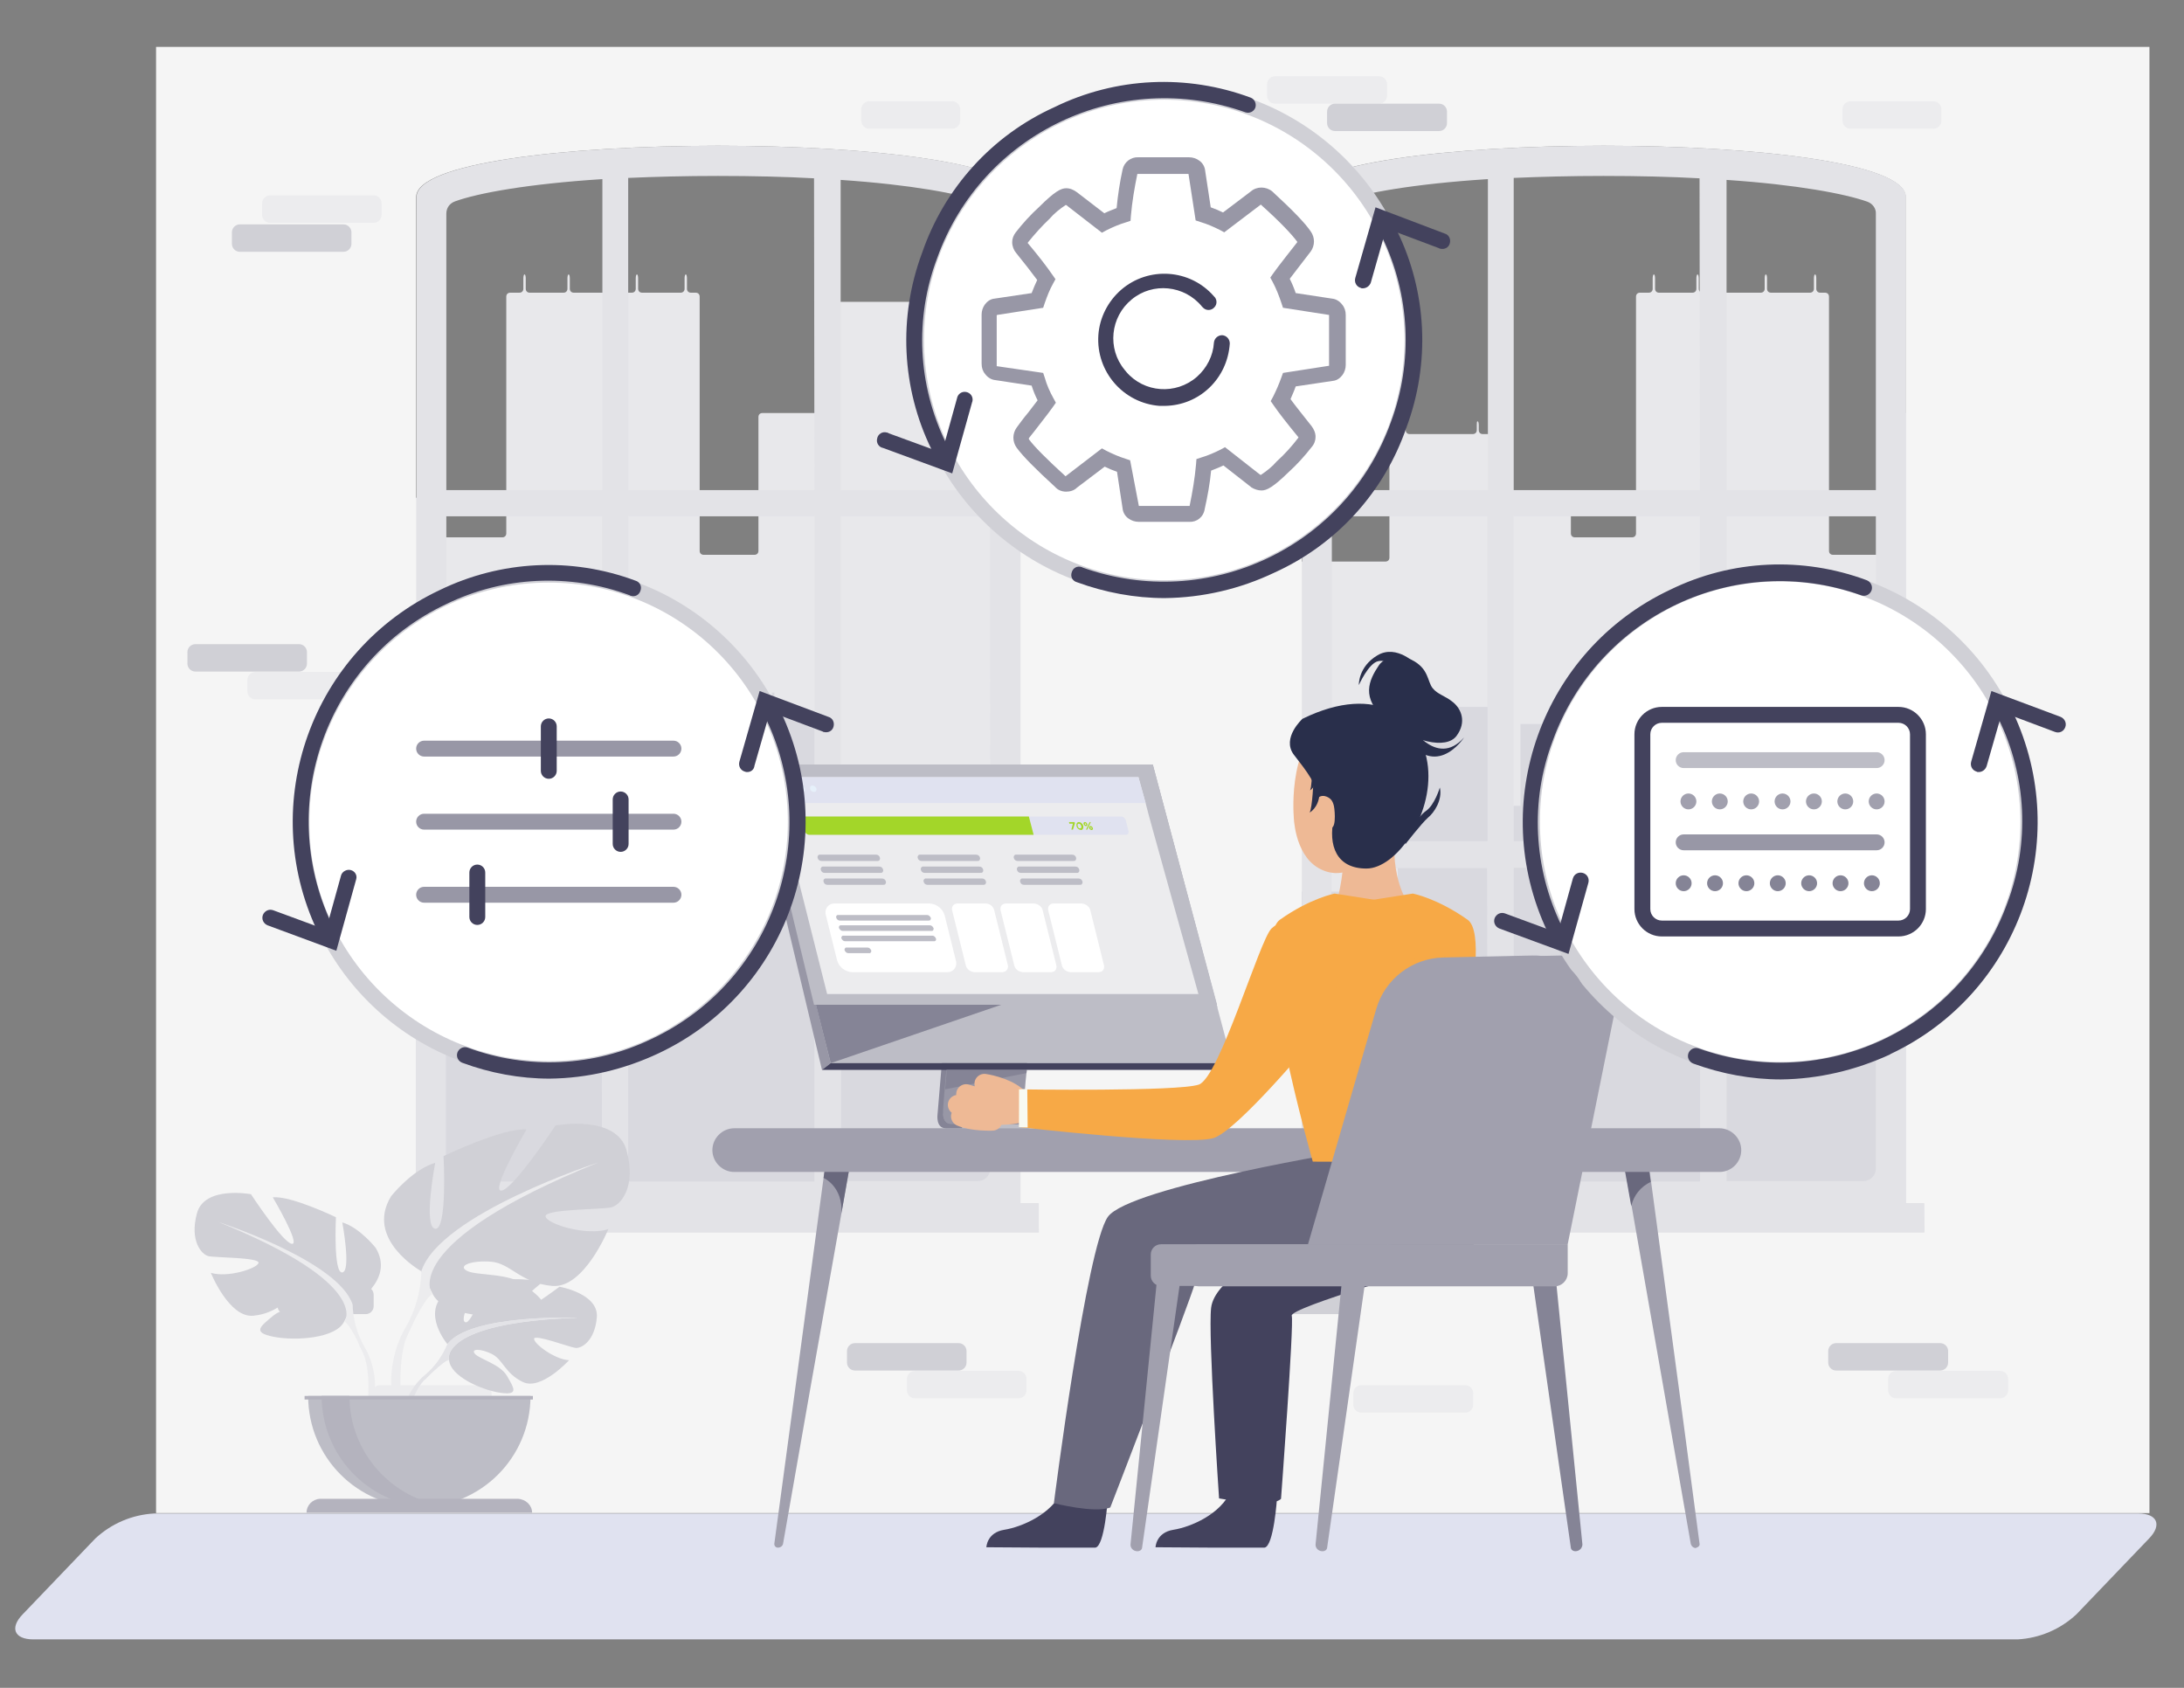 <?xml version="1.0" encoding="utf-8"?>
<!-- Generator: Adobe Illustrator 25.2.3, SVG Export Plug-In . SVG Version: 6.00 Build 0)  -->
<svg version="1.1" id="Layer_1" xmlns="http://www.w3.org/2000/svg" xmlns:xlink="http://www.w3.org/1999/xlink" x="0px" y="0px"
	 viewBox="0 0 550 425" style="enable-background:new 0 0 550 425;" xml:space="preserve">
<rect x="0" y="0" width="550" height="425" fill="#808080" stroke="none"/>
<style type="text/css">
	.st0{clip-path:url(#SVGID_2_);}
	.st1{fill:#E8E8EB;}
	.st2{fill:#D9D9DF;}
	.st3{fill:#F5F5F5;}
	.st4{fill:#E3E3E7;}
	.st5{fill:#ECECEE;}
	.st6{fill:#D0D0D6;}
	.st7{fill:#E0E2F0;}
	.st8{fill:#BDBDC6;}
	.st9{fill:#B4B3BE;}
	.st10{fill:#A1A0AE;}
	.st11{fill:#69687D;}
	.st12{fill:#858496;}
	.st13{fill:#9897A6;}
	.st14{fill:#43425D;}
	.st15{fill:#E6F0FA;}
	.st16{fill:#A3D629;}
	.st17{fill:#FFFFFF;}
	.st18{fill:#B09178;}
	.st19{fill:#EEB995;}
	.st20{fill:#292F4B;}
	.st21{fill:#F7A946;}
	.st22{fill:none;stroke:#EEB995;stroke-width:5;stroke-linecap:round;stroke-miterlimit:10;}
	.st23{fill:#F8FAF2;}
</style>
<g>
	<g>
		<defs>
			<rect id="SVGID_1_" x="76.4" y="20.4" width="430.5" height="352"/>
		</defs>
		<clipPath id="SVGID_2_">
			<use xlink:href="#SVGID_1_"  style="overflow:visible;"/>
		</clipPath>
		<g class="st0">
			<path class="st1" d="M-213.6,109.3c-0.6,0-1,0.4-1,1v323c0,0.6,0.4,1,1,1h760.9c0.6,0,1-0.4,1-1V147c0-0.6-0.4-1-1-1H525
				c-0.6,0-1-0.4-1-1v-40c0-0.6-0.4-1-1-1h-46.6c-0.6,0-1,0.4-1,1v33.7c0,0.6-0.4,1-1,1h-12.8c-0.6,0-1-0.4-1-1v-64c0-0.6-0.4-1-1-1
				h-1.2c-0.6,0-1-0.4-1-1v-2.6c0-0.5-0.1-1-0.3-1s-0.3,0.5-0.3,1v2.6c0,0.6-0.4,1-1,1H446c-0.6,0-1-0.4-1-1v-2.6c0-0.5-0.1-1-0.3-1
				s-0.3,0.5-0.3,1v2.6c0,0.6-0.4,1-1,1h-14.6c-0.6,0-1-0.4-1-1v-2.6c0-0.5-0.1-1-0.3-1s-0.3,0.5-0.3,1v2.6c0,0.6-0.4,1-1,1h-8.4
				c-0.6,0-1-0.4-1-1v-2.6c0-0.5-0.1-1-0.3-1s-0.3,0.5-0.3,1v2.6c0,0.6-0.4,1-1,1H413c-0.6,0-1,0.4-1,1v59.6c0,0.6-0.4,1-1,1h-14.4
				c-0.6,0-1-0.4-1-1v-8c0-0.6-0.4-1-1-1l-17.3,0.1c-0.6,0-1-0.4-1-1v-14.1c0-0.6-0.4-1-1-1h-1.9c-0.6,0-1-0.4-1-1v-1.2
				c0-0.6-0.1-1-0.3-1s-0.2,0.4-0.2,1v1.2c0,0.6-0.4,1-1,1H355c-0.6,0-1-0.4-1-1v-1.2c0-0.6-0.1-1-0.3-1s-0.3,0.4-0.3,1v1.2
				c0,0.6-0.4,1-1,1h-1.5c-0.6,0-1,0.4-1,1v30.1c0,0.6-0.4,1-1,1h-21c-0.6,0-1,0.4-1,1v9.8c0,0.6-0.4,1-1,1H315c-0.6,0-1-0.4-1-1
				v-4.9c0-0.6-0.4-1-1-1h-9.9c-0.6,0-1-0.4-1-1v-25.2c0-0.6-0.4-1-1-1h-3.9c-0.6,0-1-0.4-1-1v-10.7c0-0.6-0.2-1-0.5-1
				s-0.5,0.4-0.5,1v10.7c0,0.6-0.4,1-1,1H282c-0.6,0-1-0.4-1-1V96.3c0-0.6-0.3-1-0.7-1s-0.7,0.4-0.7,1v21.8c0,0.6-0.4,1-1,1h-7.4
				c-0.5,0-1-0.1-1-0.2s0-0.1,0-0.2v-3c0,0,0-0.4,0-1v-0.9c0-0.6,0-1,0-1V108c0,0,0-0.4,0-1v-1c0-0.6,0-1,0-1v-4.8c0,0,0-0.4,0-1v-1
				c0-0.6,0-1,0-1v-4.8c0,0,0-0.4,0-1v-1.3c0-0.6,0-1,0-1v-4.8c0,0,0-0.4,0-1v-2.2c0-0.6,0-1,0-1v-4.8c0,0,0-0.4,0-1v-1.2
				c0-0.6-0.4-1-1-1h-0.8c-0.6,0-1-0.4-1-1v-1.6c0-0.5-0.1-1-0.2-1s-0.2,0.5-0.2,1v1.6c0,0.6-0.4,1-1,1h-18.7c-0.6,0-1-0.4-1-1v-1.6
				c0-0.5-0.1-1-0.2-1s-0.2,0.5-0.2,1v1.6c0,0.6-0.4,1-1,1h-1.8c-0.6,0-1,0.4-1,1V96c0,0.6-0.4,1-1,1h-1.7l0,0c0,0,0-0.4,0-1v-2.8
				c0-0.6,0-1,0-1s0-0.4,0-1v-1.3c0-0.6,0-1,0-1s0-0.4,0-1v-2.8c0-0.6,0-1,0-1s0-0.4,0-1v-1.3c0-0.6,0-1,0-1s0-0.4,0-1V77
				c0-0.6,0-1,0-1H211c-0.4,0-0.8,0-1.2,0.1c-0.3,0.4-0.4,0.8-0.4,1.2V103c0,0.6-0.4,1-1,1H192c-0.6,0-1,0.4-1,1v33.7
				c0,0.6-0.4,1-1,1h-12.8c-0.6,0-1-0.4-1-1v-64c0-0.6-0.4-1-1-1H174c-0.6,0-1-0.4-1-1v-2.6c0-0.5-0.1-1-0.3-1s-0.3,0.5-0.3,1v2.6
				c0,0.6-0.4,1-1,1h-9.7c-0.6,0-1-0.4-1-1v-2.6c0-0.5-0.1-1-0.3-1s-0.3,0.5-0.3,1v2.6c0,0.6-0.4,1-1,1h-14.6c-0.6,0-1-0.4-1-1v-2.6
				c0-0.5-0.1-1-0.3-1s-0.3,0.5-0.3,1v2.6c0,0.6-0.4,1-1,1h-8.5c-0.6,0-1-0.4-1-1v-2.6c0-0.5-0.1-1-0.3-1s-0.3,0.5-0.3,1v2.6
				c0,0.6-0.4,1-1,1h-2.3c-0.6,0-1,0.4-1,1v59.6c0,0.6-0.4,1-1,1h-14.4c-0.6,0-1-0.4-1-1v-8c0-0.6-0.4-1-1-1l-17.3,0.1
				c-0.6,0-1-0.4-1-1v-14.1c0-0.6-0.4-1-1-1h-1.9c-0.6,0-1-0.4-1-1v-1.2c0-0.6-0.1-1-0.3-1s-0.3,0.4-0.3,1v1.2c0,0.6-0.4,1-1,1H70.5
				c-0.6,0-1-0.4-1-1v-1.2c0-0.6-0.1-1-0.2-1s-0.3,0.4-0.3,1v1.2c0,0.6-0.4,1-1,1h-1.6c-0.6,0-1,0.4-1,1v30.1c0,0.6-0.4,1-1,1h-21
				c-0.6,0-1,0.4-1,1v9.8c0,0.6-0.4,1-1,1H30.6c-0.6,0-1-0.4-1-1v-4.9c0-0.6-0.4-1-1-1h-9.9c-0.6,0-1-0.4-1-1v-25.2c0-0.6-0.4-1-1-1
				h-3.9c-0.6,0-1-0.4-1-1v-10.7c0-0.6-0.2-1-0.4-1s-0.4,0.4-0.4,1v10.7c0,0.6-0.4,1-1,1H-2.3c-0.6,0-1-0.4-1-1V96.3
				c0-0.6-0.3-1-0.7-1s-0.7,0.4-0.7,1v21.8c0,0.6-0.4,1-1,1h-7.4c-0.5,0-1-0.1-1-0.2v-0.2c0,0,0-0.4,0-1v-1c0-0.6,0-1,0-1v-2.9
				c0,0,0-0.4,0-1V109c0-0.6,0-1,0-1v-3c0,0,0-0.4,0-1v-2.8c0-0.6,0-1,0-1v-3c0,0,0-0.4,0-1v-2.8c0-0.6,0-1,0-1v-3.3c0,0,0-0.4,0-1
				v-2.8c0-0.6,0-1,0-1v-4.2c0,0,0-0.4,0-1v-2.8c0-0.6,0-1,0-1v-2.2c0-0.6-0.4-1-1-1h-0.8c-0.6,0-1-0.4-1-1v-1.6c0-0.5-0.1-1-0.2-1
				s-0.2,0.5-0.2,1v1.6c0,0.6-0.4,1-1,1H-37c-0.6,0-1-0.4-1-1v-1.6c0-0.5-0.1-1-0.2-1s-0.2,0.5-0.2,1v1.6c0,0.6-0.4,1-1,1h-1.8
				c-0.6,0-1,0.4-1,1V96c0,0.6-0.4,1-1,1h-1.7l0,0c0,0,0-0.4,0-1v-2.8c0-0.6,0-1,0-1s0-0.4,0-1v-1.3c0-0.6,0-1,0-1s0-0.4,0-1v-2.8
				c0-0.6,0-1,0-1s0-0.4,0-1v-1.3c0-0.6,0-1,0-1s0-0.4,0-1V77c0-0.6,0-1,0-1h-28.4c-0.4,0-0.8,0-1.2,0.1c-0.3,0.4-0.4,0.8-0.4,1.2
				V103c0,0.6-0.4,1-1,1h-28.8c-0.6,0-1,0.4-1,1v33.7c0,0.6-0.4,1-1,1h-12.8c-0.6,0-1-0.4-1-1v-64c0-0.6-0.4-1-1-1h-1.2
				c-0.6,0-1-0.4-1-1v-2.6c0-0.5-0.1-1-0.3-1c-0.2,0-0.3,0.5-0.3,1v2.6c0,0.6-0.4,1-1,1h-9.7c-0.6,0-1-0.4-1-1v-2.6
				c0-0.5-0.1-1-0.3-1s-0.3,0.5-0.3,1v2.6c0,0.6-0.4,1-1,1h-14.6c-0.6,0-1-0.4-1-1v-2.6c0-0.5-0.1-1-0.3-1s-0.3,0.5-0.3,1v2.6
				c0,0.6-0.4,1-1,1h-13.3c-0.6,0-1,0.4-1,1v59.6c0,0.6-0.4,1-1,1h-14.4c-0.6,0-1-0.4-1-1v-8c0-0.6-0.4-1-1-1l-17.3,0.1
				c-0.6,0-1-0.4-1-1v-14.1c0-0.6-0.4-1-1-1h-1.9c-0.6,0-1-0.4-1-1v-1.2c0-0.6-0.1-1-0.2-1s-0.3,0.4-0.3,1v1.2c0,0.6-0.4,1-1,1
				L-213.6,109.3L-213.6,109.3z"/>
			<path class="st2" d="M552.3,214.4L552.3,214.4V379h-788.7V251.2l0,0h50.1v-42l0,0h48.6l0,0v35.7h14.8v-66h3.2l0,0v-4.6h0.6v4.6
				l0,0h11.7l0,0v-4.6h0.6v4.6l0,0h16.6l0,0v-4.6h0.6v4.6l0,0h10.4l0,0v-4.6h0.6v4.6l0,0h4.3v61.6l0,0h16.4v-9.9l0,0l19.3,0.1l0,0
				v-16.1h3.9v-3.2h0.5v3.2h18v-3.2h0.5v3.2h3.6v32.1h23v11.8l0,0h12.8l0,0v-6.8h11.9v-27.2h5.9v-12.7h0.9v12.7h14.2v-23.8l0,0H58
				l0,0v23.8h9.4v-0.3l0,0v-3l0,0v-2.8l0,0v-4.7l0,0v-3l0,0V206l0,0l0,0v-3l0,0l0,0v-4.9l0,0v-3.3l0,0v-4.7l0,0l0,0v-4.2l0,0v-4.8
				l0,0l0,0V178h2.8v-3.5h0.4v3.5h20.7v-3.5h0.5v3.5h3.8v24.9l0,0h2.6l0,0v-4.7l0,0v-3.3l0,0v-4.7l0,0l0,0V187l0,0v-4.7h29.5
				l0.7,0.4v27.2h18.4l0,0V245h14.8v-66h3.3l0,0v-4.6h0.6v4.6l0,0h11.7l0,0v-4.6h0.6v4.6l0,0h16.6l0,0v-4.6h0.6v4.6l0,0h10.4l0,0
				v-4.6h0.6v4.6l0,0h4.3v61.5h16.4l0,0v-9.9l0,0l19.3,0.1l0,0v-16.1h3.9v-3.2h0.5v3.2h17.9v-3.2h0.5v3.2h3.6v32.1h23v11.8l0,0h12.8
				l0,0v-6.8h11.9v-27.2l0,0h5.9v-12.7h0.9v12.7h14.2v-23.8l0,0h1.4l0,0v23.8h9.5v-0.3l0,0v-3l0,0v-2.8l0,0v-4.7l0,0v-3l0,0V206l0,0
				l0,0v-3l0,0l0,0v-4.9l0,0v-3.3l0,0v-4.7l0,0l0,0v-4.2l0,0v-4.8l0,0l0,0V178h2.8v-3.5h0.5v3.5H376v-3.5h0.5v3.5h3.8v24.9l0,0h2.6
				l0,0l0,0l0,0v-4.7l0,0v-3.3l0,0v-4.7l0,0l0,0V187l0,0v-4.7h29.5l0.6,0.4v27.2h30.8l0,0V245h14.8v-66h3.2l0,0v-4.6h0.6v4.6l0,0
				h11.7l0,0v-4.6h0.6v4.6l0,0h16.6l0,0v-4.6h0.6v4.6l0,0H507v61.5l0,0h16.4l0,0v-9.9l0,0l19.3,0.1l0,0v-16.1h3.9v-3.2h0.5v3.2
				L552.3,214.4L552.3,214.4z"/>
		</g>
	</g>
</g>
<path class="st3" d="M39.3,11.8V381h502V11.8H39.3z M261.6,310.3H101.3V303h3.5V49.6c0-17.2,152.1-17.2,152.1,0V303h4.6L261.6,310.3
	z M484.6,310.3H324.3V303h3.5V49.6c0-17.2,152.1-17.2,152.1,0V303h4.6L484.6,310.3z"/>
<path class="st4" d="M480,49.6c0-17.2-152.1-17.2-152.1,0V303h-3.5v7.3h160.2V303H480V49.6z M374.6,297.5h-36
	c-1.8,0-3.3-1.4-3.3-3.2l0,0v-75.7h39.2L374.6,297.5z M374.6,211.8h-39.2V130h39.2V211.8z M374.6,123.4h-39.2V53.8
	c0-1.4,0.8-2.6,2.2-3.1c5.8-2.1,18.4-4.4,37.1-5.6v78.3H374.6z M428.1,297.5h-46.9v-79h46.9V297.5z M428.1,211.8h-46.9V130h46.9
	V211.8z M428.1,123.4h-46.9V44.8c6.9-0.3,14.4-0.5,22.6-0.5c8.9,0,16.9,0.2,24.2,0.6L428.1,123.4L428.1,123.4z M472.4,294.2
	c0,1.8-1.4,3.2-3.2,3.2l0,0h-34.4v-79h37.6V294.2z M472.4,211.8h-37.6V130h37.6V211.8z M472.4,123.4h-37.6V45.3
	c17.8,1.2,29.9,3.5,35.5,5.5c1.3,0.5,2.2,1.7,2.1,3.1V123.4z"/>
<path class="st4" d="M257,49.6c0-17.2-152.1-17.2-152.1,0V303h-3.5v7.3h160.2V303H257V49.6z M151.6,297.5h-36
	c-1.8,0-3.3-1.4-3.3-3.2l0,0v-75.7h39.2L151.6,297.5z M151.6,211.8h-39.2V130h39.2V211.8z M151.6,123.4h-39.2V53.8
	c0-1.4,0.8-2.6,2.2-3.1c5.8-2.1,18.4-4.4,37.1-5.6v78.3H151.6z M205.1,297.5h-46.9v-79h46.9V297.5z M205.1,211.8h-46.9V130h46.9
	V211.8z M205.1,123.4h-46.9V44.8c6.9-0.3,14.4-0.5,22.6-0.5c8.9,0,16.9,0.2,24.2,0.6L205.1,123.4L205.1,123.4z M249.4,294.2
	c0,1.8-1.4,3.2-3.2,3.2l0,0h-34.4v-79h37.6V294.2z M249.4,211.8h-37.7V130h37.6L249.4,211.8z M249.4,123.4h-37.7V45.3
	c17.8,1.2,29.9,3.5,35.5,5.5c1.3,0.5,2.2,1.7,2.1,3.1L249.4,123.4z"/>
<path class="st5" d="M477.5,345.2h26.2c1.1,0,2,0.9,2,2v2.9c0,1.1-0.9,2-2,2h-26.2c-1.1,0-2-0.9-2-2v-2.9
	C475.5,346.1,476.4,345.2,477.5,345.2z"/>
<path class="st6" d="M462.4,338.2h26.2c1.1,0,2,0.9,2,2v2.9c0,1.1-0.9,2-2,2h-26.2c-1.1,0-2-0.9-2-2v-2.9
	C460.4,339.1,461.3,338.2,462.4,338.2z"/>
<path class="st5" d="M466,25.5h20.9c1.1,0,2,0.9,2,2v2.9c0,1.1-0.9,2-2,2H466c-1.1,0-2-0.9-2-2v-2.9C464,26.4,464.9,25.5,466,25.5z"
	/>
<path class="st6" d="M319.1,324h20.2c1.1,0,2,0.9,2,2v2.9c0,1.1-0.9,2-2,2h-20.2c-1.1,0-2-0.9-2-2V326
	C317.1,324.9,318,324,319.1,324z"/>
<path class="st5" d="M342.8,348.8H369c1.1,0,2,0.9,2,2v2.9c0,1.1-0.9,2-2,2h-26.2c-1.1,0-2-0.9-2-2v-2.9
	C340.8,349.7,341.7,348.8,342.8,348.8z"/>
<path class="st5" d="M321.1,19.2h26.2c1.1,0,2,0.9,2,2v2.9c0,1.1-0.9,2-2,2h-26.2c-1.1,0-2-0.9-2-2v-2.9
	C319.1,20.1,320,19.2,321.1,19.2z"/>
<path class="st6" d="M336.2,26.1h26.2c1.1,0,2,0.9,2,2V31c0,1.1-0.9,2-2,2h-26.2c-1.1,0-2-0.9-2-2v-2.9
	C334.2,27,335.1,26.1,336.2,26.1z"/>
<path class="st5" d="M230.4,345.2h26.1c1.1,0,2,0.9,2,2v2.9c0,1.1-0.9,2-2,2h-26.1c-1.1,0-2-0.9-2-2v-2.9
	C228.4,346.1,229.3,345.2,230.4,345.2z"/>
<path class="st6" d="M215.3,338.2h26.1c1.1,0,2,0.9,2,2v2.9c0,1.1-0.9,2-2,2h-26.1c-1.1,0-2-0.9-2-2v-2.9
	C213.3,339.1,214.2,338.2,215.3,338.2z"/>
<path class="st5" d="M218.9,25.5h20.9c1.1,0,2,0.9,2,2v2.9c0,1.1-0.9,2-2,2h-20.9c-1.1,0-2-0.9-2-2v-2.9
	C216.9,26.4,217.8,25.5,218.9,25.5z"/>
<path class="st6" d="M71.9,324h20.2c1.1,0,2,0.9,2,2v2.9c0,1.1-0.9,2-2,2H71.9c-1.1,0-2-0.9-2-2V326C69.9,324.9,70.8,324,71.9,324z"
	/>
<path class="st5" d="M95.7,348.8h26.1c1.1,0,2,0.9,2,2v2.9c0,1.1-0.9,2-2,2H95.7c-1.1,0-2-0.9-2-2v-2.9
	C93.7,349.7,94.6,348.8,95.7,348.8z"/>
<path class="st5" d="M68,49.2h26.1c1.1,0,2,0.9,2,2v2.9c0,1.1-0.9,2-2,2H68c-1.1,0-2-0.9-2-2v-2.9C66,50.1,66.9,49.2,68,49.2z"/>
<path class="st6" d="M60.4,56.5h26.1c1.1,0,2,0.9,2,2v2.9c0,1.1-0.9,2-2,2H60.4c-1.1,0-2-0.9-2-2v-2.9
	C58.4,57.4,59.3,56.5,60.4,56.5z"/>
<path class="st5" d="M64.3,169.2h26.1c1.1,0,2,0.9,2,2v2.9c0,1.1-0.9,2-2,2H64.3c-1.1,0-2-0.9-2-2v-2.9
	C62.3,170.1,63.2,169.2,64.3,169.2z"/>
<path class="st6" d="M49.2,162.2h26.1c1.1,0,2,0.9,2,2v2.9c0,1.1-0.9,2-2,2H49.2c-1.1,0-2-0.9-2-2v-2.9
	C47.2,163.1,48.1,162.2,49.2,162.2z"/>
<path class="st7" d="M522.9,406.5c-4.1,3.8-9.3,6-14.8,6.3H8.4c-4.8,0-6-2.9-2.7-6.3L24,387.4c4.1-3.8,9.3-6,14.8-6.3h499.7
	c4.8,0,6,2.9,2.7,6.3L522.9,406.5z"/>
<path class="st6" d="M112.7,338.5c0,0-6.8-8-0.4-13c0,0,4.7-2.8,8.5-2.6c0,0-5.4,9-3.7,10s5.3-10.5,5.3-10.5s10.6-1,14,0.6
	c0,0-9.1,7.4-7.2,7.9c1.9,0.5,11.7-6.9,11.7-6.9s9.9,1.7,9.4,7.7s-3.9,7.9-5.4,7.7s-10.3-3.5-10.4-2.3s5.1,5.2,8.8,5.4
	c0,0-7,7.7-11.6,5.5s-5-5.7-7.9-7.1s-5.3-1.3-4.2,0s6.4,2.6,8.1,5.6s3.1,4.9-1.7,4.2c-4.8-0.7-12.6-4.2-12.9-8.2L112.7,338.5z"/>
<path class="st6" d="M88.8,328.5c0,0,10.8-6.1,5.8-14.3c0,0-4-5.1-8.4-6.4c0,0,2.3,12.3,0,12.6s-1.6-13.9-1.6-13.9s-11.4-5.5-15.9-5
	c0,0,7.1,12,4.8,11.7s-10.3-12.5-10.3-12.5s-11.7-2.2-13.6,4.8s1.2,10.4,2.9,10.8s12.9,0.3,12.6,1.7c-0.3,1.4-7.8,3.8-12,2.5
	c0,0,4.6,11.4,10.7,10.8s8-4.3,11.7-4.6s6.5,0.7,4.6,1.7s-8.2,0.3-11.3,2.9s-5.5,4.2,0.1,5.3s15.8,0.4,17.8-3.9L88.8,328.5z"/>
<path class="st6" d="M106.1,320.1c0,0-14.3-8-7.6-18.9c0,0,5.3-6.7,11.1-8.4c0,0-3.1,16.2,0,16.6s2.1-18.3,2.1-18.3s15-7.2,20.9-6.7
	c0,0-9.3,15.8-6.3,15.4s13.6-16.4,13.6-16.4s15.4-2.9,17.9,6.3s-1.5,13.7-3.8,14.3s-16.9,0.4-16.6,2.3s10.3,5,15.8,3.2
	c0,0-6.1,15-14.1,14.3s-10.5-5.7-15.4-6.1s-8.6,1-6.1,2.3s10.9,0.4,14.9,3.8s7.2,5.5-0.2,7s-20.8,0.6-23.4-5.1L106.1,320.1z"/>
<path class="st5" d="M145.5,331.8c0,0-26.9-1-32.8,6.6c-1.2,2.9-3,5.5-5.3,7.5l-0.6,1.7c0,0,4.7-4.9,6.3-5.2
	C113,342.5,110.4,333,145.5,331.8z"/>
<path class="st5" d="M107.3,346c-3.6,2.9-5.8,7.2-6.2,11.9l1,0.1c0,0,1.8-7.9,5.2-11S107.3,346,107.3,346z"/>
<path class="st4" d="M145.5,331.8c0,0-26.9-1-32.8,6.6c-1.2,2.9-3,5.5-5.3,7.5l-0.6,1.7c0,0,4.7-4.9,6.3-5.2
	C113,342.5,110.4,333,145.5,331.8z"/>
<path class="st4" d="M107.3,346c-3.6,2.9-5.8,7.2-6.2,11.9l1,0.1c0,0,1.8-7.9,5.2-11S107.3,346,107.3,346z"/>
<path class="st5" d="M55,307.7c0,0,30.3,9.8,33.8,20.8c0.1,3.7,1.1,7.3,2.9,10.5v2.2c0,0-3.2-7.4-4.9-8.4
	C86.8,332.8,93.6,323.3,55,307.7z"/>
<path class="st5" d="M91.7,339c2.8,4.7,3.5,10.4,2,15.8l-1.2-0.3c0,0,1.2-9.5-1.3-14.3S91.7,339,91.7,339z"/>
<path class="st5" d="M150.7,292.7c0,0-40,13-44.6,27.4c-0.1,4.9-1.4,9.6-3.8,13.9v2.9c0,0,4.2-9.7,6.5-11
	C108.8,325.8,99.8,313.3,150.7,292.7z"/>
<path class="st5" d="M102.3,334c0,0-6.2,9.4-2.7,20.8l1.6-0.4c0,0-1.5-12.6,1.7-18.9S102.3,334,102.3,334z"/>
<path class="st8" d="M105.6,379.5c15.5,0,28-12.5,28-28h-56C77.6,367,90.1,379.5,105.6,379.5L105.6,379.5z"/>
<path class="st9" d="M134,380.9H77.2c0-1.9,1.5-3.4,3.4-3.5h49.8C132.4,377.5,134,379,134,380.9L134,380.9z"/>
<path class="st9" d="M112.5,379.3c-1.2,0.1-2.3,0.2-3.5,0.2c-15.5,0-28-12.5-28-28h7C88,365.6,98.5,377.5,112.5,379.3z"/>
<rect x="76.7" y="351.5" class="st9" width="57.5" height="0.9"/>
<path class="st10" d="M214.7,289.6l-2.8,15.9l0,0l-7.8,43.9l-6.9,39.3c-0.1,0.6-0.7,1-1.3,1c-0.5,0-0.9-0.4-0.9-0.9v-0.1l6-44.5
	l6.4-47.6l1-7.2L214.7,289.6z"/>
<path class="st11" d="M211.9,305.5c0.4-6.8-4.5-8.9-4.5-8.9l1-7.2l6.3,0.2L211.9,305.5z"/>
<path class="st10" d="M427.1,389.8c-0.6,0-1.1-0.4-1.3-1l-6.1-34.9l-8.8-50.2l-2.5-14l6.3-0.2l1.1,8.1l7.7,57.2l4.5,33.9
	c0.1,0.5-0.3,0.9-0.8,1C427.2,389.7,427.1,389.8,427.1,389.8z"/>
<path class="st11" d="M415.7,297.6c-2.5,1.2-4.3,3.4-4.9,6.1l-2.5-14l6.3-0.2L415.7,297.6z"/>
<path class="st10" d="M433,295.1H184.9c-3,0-5.5-2.5-5.5-5.5l0,0c0-3,2.5-5.5,5.5-5.5H433c3,0,5.5,2.5,5.5,5.5l0,0
	C438.5,292.6,436.1,295.1,433,295.1z"/>
<path class="st12" d="M240.9,223.5l-4.8,57.1c0,0-0.5,3.5,2.1,3.5h21.1c0,0-3.2-0.7-3.1-2.3c0-1.9,5.6-58.7,5.6-58.7L240.9,223.5z"
	/>
<path class="st13" d="M260.6,283c-0.8,0-16.9,0.1-21,0c-1.8,0-2.1-1.6-2.1-2.6c0-0.3,0-0.6,0-0.9l0.1-1.5l0.3-3.8l0.3-3.4l0.4-4.3
	l0.3-3.6l3.4-40.5l20.8-0.5c0,0-2.3,23.8-4,41.1c-0.2,1.9-0.4,3.8-0.5,5.5c0,0.6-0.1,1.1-0.1,1.6c-0.2,1.6-0.3,3.1-0.4,4.5
	c-0.1,0.7-0.1,1.3-0.2,2c-0.2,2.3-0.3,3.8-0.3,4.1c0,0.2,0,0.3,0,0.5C257.9,283,260.3,283,260.6,283z"/>
<polygon class="st8" points="190.4,192.5 202.1,239.4 203.7,245.9 209.2,267.7 310.3,267.7 290.3,192.5 "/>
<polygon class="st13" points="190.4,192.5 188.8,193 207,269.4 209.2,267.7 "/>
<polygon class="st14" points="207,269.4 307.6,269.4 310.3,267.7 209.2,267.7 "/>
<rect x="242.3" y="283.1" class="st8" width="21.8" height="1"/>
<polygon class="st8" points="305.4,253.9 289,193.5 190.3,193.5 190.3,192.5 290.3,192.5 306.6,253.7 "/>
<polygon class="st12" points="258.6,269.4 258.5,270.2 238,274.3 238.3,271 238.4,269.4 "/>
<path class="st13" d="M260.6,283c-0.8,0-16.9,0.1-21,0c-1.8,0-2.1-1.6-2.1-2.6l20.3-3.8c-0.2,2.3-0.3,3.8-0.3,4.1c0,0.2,0,0.3,0,0.5
	C257.9,283,260.3,283,260.6,283z"/>
<polygon class="st12" points="253.6,252.5 209.2,267.7 203.7,245.9 "/>
<polygon class="st8" points="190.4,192.5 290.3,192.5 306.5,253 205,253 "/>
<polygon class="st5" points="301.8,250.3 208.3,250.3 197.7,208.2 196.9,204.9 196.2,202.2 194.6,195.7 286.7,195.7 288.5,202.2 
	289.2,204.9 290.1,208.2 "/>
<polygon class="st7" points="288.5,202.2 196.2,202.2 194.6,195.7 286.7,195.7 "/>
<path class="st15" d="M198.4,198.6c-0.1-0.3,0.1-0.7,0.4-0.8c0.1,0,0.2,0,0.2,0c0.5,0,0.9,0.4,1,0.8c0.1,0.3-0.1,0.7-0.4,0.8
	c-0.1,0-0.2,0-0.2,0C198.9,199.4,198.5,199.1,198.4,198.6z"/>
<path class="st15" d="M201.1,198.6c-0.1-0.3,0.1-0.7,0.4-0.8c0.1,0,0.1,0,0.2,0c0.5,0,0.9,0.4,1,0.8c0.1,0.3-0.1,0.7-0.4,0.8
	c-0.1,0-0.1,0-0.2,0C201.6,199.4,201.2,199.1,201.1,198.6z"/>
<path class="st15" d="M204,198.6c-0.1-0.3,0.1-0.7,0.4-0.8c0.1,0,0.2,0,0.2,0c0.5,0,0.9,0.4,1,0.8c0.1,0.3-0.1,0.7-0.4,0.8
	c-0.1,0-0.2,0-0.2,0C204.5,199.4,204.1,199.1,204,198.6z"/>
<path class="st8" d="M221,216.8h-14.1c-0.5,0-0.9-0.3-1-0.8c-0.1-0.3,0.1-0.7,0.4-0.8c0.1,0,0.1,0,0.2,0h14.1c0.5,0,0.9,0.3,1,0.8
	c0.1,0.3-0.1,0.7-0.4,0.8C221.2,216.7,221.1,216.8,221,216.8z"/>
<path class="st8" d="M221.8,219.8h-14.1c-0.5,0-0.9-0.3-1-0.8c-0.1-0.3,0.1-0.7,0.4-0.8c0.1,0,0.1,0,0.2,0h14.1c0.5,0,0.9,0.3,1,0.8
	c0.1,0.3-0.1,0.7-0.4,0.8C221.9,219.7,221.8,219.8,221.8,219.8z"/>
<path class="st8" d="M222.5,222.8h-14.1c-0.5,0-0.9-0.3-1-0.8c-0.1-0.3,0-0.6,0.4-0.8c0.1,0,0.2,0,0.2,0h14.1c0.5,0,0.9,0.3,1,0.8
	c0.1,0.3-0.1,0.7-0.4,0.8C222.7,222.7,222.6,222.8,222.5,222.8z"/>
<path class="st8" d="M246.2,216.8h-14.1c-0.5,0-0.9-0.3-1-0.8c-0.1-0.3,0.1-0.7,0.4-0.8c0.1,0,0.1,0,0.2,0h14.1c0.5,0,0.9,0.3,1,0.8
	c0.1,0.3-0.1,0.7-0.4,0.8C246.4,216.7,246.3,216.8,246.2,216.8z"/>
<path class="st8" d="M247,219.8h-14.1c-0.5,0-0.9-0.3-1-0.8c-0.1-0.3,0.1-0.7,0.4-0.8c0.1,0,0.1,0,0.2,0h14.1c0.5,0,0.9,0.3,1,0.8
	c0.1,0.3-0.1,0.7-0.4,0.8C247.1,219.7,247,219.7,247,219.8z"/>
<path class="st8" d="M247.7,222.8h-14.1c-0.5,0-0.9-0.3-1-0.8c-0.1-0.3,0-0.6,0.4-0.8c0.1,0,0.2,0,0.2,0h14.1c0.5,0,0.9,0.3,1,0.8
	c0.1,0.3-0.1,0.7-0.4,0.8C247.9,222.7,247.8,222.8,247.7,222.8z"/>
<path class="st8" d="M270.4,216.8h-14.1c-0.5,0-0.9-0.3-1-0.8c-0.1-0.3,0.1-0.7,0.4-0.8c0.1,0,0.1,0,0.2,0H270c0.5,0,0.9,0.3,1,0.8
	c0.1,0.3-0.1,0.7-0.4,0.8C270.6,216.7,270.5,216.8,270.4,216.8z"/>
<path class="st8" d="M271.2,219.8h-14.1c-0.5,0-0.9-0.3-1-0.8c-0.1-0.3,0.1-0.7,0.4-0.8c0.1,0,0.1,0,0.2,0h14.1c0.5,0,0.9,0.3,1,0.8
	c0.1,0.3-0.1,0.7-0.4,0.8C271.4,219.8,271.3,219.8,271.2,219.8z"/>
<path class="st8" d="M272,222.8h-14.1c-0.5,0-0.9-0.3-1-0.8c-0.1-0.3,0.1-0.7,0.4-0.8c0.1,0,0.1,0,0.2,0h14.1c0.5,0,0.9,0.3,1,0.8
	c0.1,0.3-0.1,0.7-0.4,0.8C272.1,222.7,272,222.8,272,222.8z"/>
<path class="st7" d="M283.5,206.5l0.7,2.8c0.1,0.4-0.1,0.8-0.5,0.9c-0.1,0-0.2,0-0.2,0h-79.7c-0.5,0-1-0.4-1.2-0.9l-0.7-2.8
	c-0.1-0.4,0.1-0.8,0.5-0.9c0.1,0,0.2,0,0.2,0h79.7C282.9,205.6,283.3,206,283.5,206.5z"/>
<path class="st16" d="M259.1,205.6l1.2,4.6h-56.5c-0.5,0-1-0.4-1.2-0.9l-0.7-2.8c-0.1-0.4,0.1-0.8,0.5-0.9c0.1,0,0.2,0,0.2,0
	L259.1,205.6z"/>
<path class="st16" d="M270.2,207.4h-0.9l-0.1-0.4h1.4l0.1,0.3l-0.5,1.6h-0.4L270.2,207.4z"/>
<path class="st16" d="M271.1,208c-0.1-0.5,0.1-1,0.6-1s1,0.5,1.1,1s-0.1,1-0.6,1C271.6,208.9,271.2,208.5,271.1,208z M272.3,208
	c-0.1-0.3-0.3-0.6-0.6-0.6s-0.4,0.2-0.3,0.6s0.3,0.6,0.6,0.6S272.4,208.3,272.3,208z"/>
<path class="st16" d="M272.9,207.5c-0.1-0.2,0-0.4,0.2-0.5h0.1c0.3,0,0.5,0.2,0.6,0.5c0.1,0.2,0,0.4-0.2,0.5h-0.1
	C273.2,208,273,207.8,272.9,207.5z M274.4,207h0.3l-0.9,1.9h-0.3L274.4,207z M273.5,207.5c0-0.1-0.1-0.2-0.2-0.2s-0.1,0.1-0.1,0.2
	c0,0.1,0.1,0.2,0.2,0.2C273.5,207.8,273.6,207.6,273.5,207.5z M274.3,208.5c-0.1-0.3,0.1-0.5,0.3-0.5c0.3,0,0.5,0.2,0.6,0.5
	c0.1,0.2,0,0.4-0.2,0.5h-0.1C274.6,209,274.3,208.7,274.3,208.5L274.3,208.5z M274.9,208.5c0-0.1-0.1-0.2-0.2-0.2s-0.1,0.1-0.1,0.2
	s0.1,0.2,0.2,0.2S275,208.6,274.9,208.5L274.9,208.5z"/>
<path class="st17" d="M252.5,244.8h-7.1c-1.1-0.1-2-0.8-2.2-1.8l-3.4-13.7c-0.2-0.7,0.1-1.5,0.8-1.7c0.2-0.1,0.4-0.1,0.5-0.1h7.1
	c1.1,0,2,0.8,2.2,1.8l3.4,13.7c0.2,0.7-0.2,1.5-0.9,1.7C252.8,244.7,252.7,244.8,252.5,244.8z"/>
<path class="st17" d="M264.7,244.8h-7.1c-1.1-0.1-2-0.8-2.2-1.8l-3.4-13.7c-0.2-0.7,0.1-1.5,0.8-1.7c0.2-0.1,0.3-0.1,0.5-0.1h7.1
	c1.1,0.1,2,0.8,2.2,1.8L266,243c0.2,0.7-0.1,1.5-0.8,1.7C265.1,244.7,264.9,244.8,264.7,244.8z"/>
<path class="st17" d="M276.7,244.8h-7.1c-1.1-0.1-2-0.8-2.2-1.8l-3.4-13.7c-0.2-0.7,0.1-1.5,0.8-1.7c0.2-0.1,0.3-0.1,0.5-0.1h7.1
	c1.1,0.1,2,0.8,2.2,1.8L278,243c0.2,0.7-0.1,1.5-0.8,1.7C277.1,244.7,276.9,244.8,276.7,244.8z"/>
<path class="st17" d="M238.5,244.8h-23.9c-1.8-0.1-3.3-1.3-3.8-3l-2.8-11.3c-0.4-1.2,0.2-2.5,1.4-2.9c0.3-0.1,0.6-0.1,0.8-0.1h23.9
	c1.8,0.1,3.3,1.3,3.8,3l2.8,11.3c0.4,1.2-0.2,2.5-1.4,2.9C239.1,244.7,238.8,244.8,238.5,244.8z"/>
<path class="st8" d="M233.9,231.8h-22.4c-0.4,0-0.8-0.3-0.9-0.7l0,0c-0.1-0.3,0-0.6,0.3-0.7c0.1,0,0.1,0,0.2,0h22.4
	c0.4,0,0.7,0.3,0.9,0.7l0,0c0.1,0.3-0.1,0.6-0.3,0.7C234,231.7,234,231.8,233.9,231.8z"/>
<path class="st8" d="M234.6,234.4h-22.4c-0.4,0-0.7-0.3-0.9-0.7l0,0c-0.1-0.3,0-0.6,0.3-0.7c0.1,0,0.1,0,0.2,0h22.4
	c0.4,0,0.7,0.3,0.9,0.7l0,0c0.1,0.3-0.1,0.6-0.3,0.7C234.7,234.4,234.6,234.4,234.6,234.4z"/>
<path class="st8" d="M235.2,237h-22.4c-0.4,0-0.7-0.3-0.9-0.7l0,0c-0.1-0.3,0.1-0.6,0.3-0.7c0.1,0,0.1,0,0.2,0h22.4
	c0.4,0,0.7,0.3,0.9,0.7l0,0c0.1,0.3,0,0.6-0.3,0.7C235.3,237,235.3,237,235.2,237z"/>
<path class="st8" d="M218.9,240h-5.3c-0.4,0-0.7-0.3-0.9-0.7l0,0c-0.1-0.3,0.1-0.6,0.3-0.7c0.1,0,0.1,0,0.2,0h5.3
	c0.4,0,0.7,0.3,0.9,0.7l0,0c0.1,0.3-0.1,0.6-0.3,0.7C219,240,218.9,240,218.9,240z"/>
<path class="st14" d="M318.4,316.2c0,0-12.6,6.3-13.4,13.1s2,48,2,48s13.3,2.5,15.6,0.1c0,0,3.3-44.1,2.7-46.1s36.4-12.9,39.7-12.8
	S318.4,316.2,318.4,316.2z"/>
<path class="st14" d="M321.6,377.1c0,0-0.8,12.4-3.2,12.6c-0.3,0-12.2,0-12.2,0l-15.2-0.1c0,0,0.1-3.7,4.5-4.4s11.9-3.9,14.5-9.8
	C312.9,369.3,321.6,377.1,321.6,377.1z"/>
<path class="st14" d="M279,377.1c0,0-0.8,12.4-3.2,12.6c-0.3,0-12.2,0-12.2,0l-15.2-0.1c0,0,0.1-3.7,4.5-4.4
	c4.4-0.7,11.9-3.9,14.6-9.8C270.3,369.3,279,377.1,279,377.1z"/>
<path class="st11" d="M371.6,294.1l-0.2,0.1c-0.3-1.3-1.2-2.4-2.3-3c-9.4-5.3-27.2-1.7-27.2-1.7s-57.5,9.3-62.9,16.9
	s-13.6,72.1-13.6,72.1s10.1,2.6,14.2,1.1c0,0,19.8-51.1,21.4-56.7c1.4-4.8,28.8-1.3,42.5-2.3c8.3-0.3,21.2-0.9,24.7-2.1
	C373.5,316.8,371.6,294.1,371.6,294.1z"/>
<path class="st18" d="M284.3,279.8c0,0-5.2-3-6.8-3.2s-9.6,6.5-8.4,7s7.1-2,8-1.5s1.5,2,2.5,2s4.1,0,4.1,0L284.3,279.8z"/>
<path class="st14" d="M267.8,284.1c0,0,6.3-4.9,9.4-3.3s3.9,3.3,3.9,3.3H267.8z"/>
<path class="st10" d="M333.1,390.6H333c-0.9,0-1.7-0.7-1.7-1.6v-0.1l6.6-66l5.8,0.5l-9.5,66.4C334.1,390.3,333.6,390.6,333.1,390.6z
	"/>
<path class="st12" d="M396.7,390.6L396.7,390.6c1,0,1.7-0.7,1.8-1.6v-0.1l-6.6-66l-5.8,0.5l9.5,66.4
	C395.7,390.3,396.2,390.6,396.7,390.6z"/>
<path class="st10" d="M286.5,390.6h-0.1c-0.9,0-1.7-0.7-1.7-1.6v-0.1l6.6-66l5.8,0.5l-9.5,66.4C287.5,390.3,287,390.6,286.5,390.6z"
	/>
<path class="st10" d="M394.8,313.3l11.7-57.9c1.5-7.8-5-15-13.4-14.8l-22.6,0.5c-7.8,0.2-14.6,5.4-16.8,12.9l-17.2,59.3H394.8z"/>
<path class="st10" d="M302,313.3h92.8l0,0v7.3c0,1.8-1.5,3.3-3.3,3.3l0,0H302c-1.8,0-3.3-1.5-3.3-3.3l0,0v-4
	C298.7,314.8,300.2,313.3,302,313.3L302,313.3L302,313.3z"/>
<path class="st10" d="M292.4,313.3h57.1c1.5,0,2.6,1.2,2.6,2.6v5.3c0,1.5-1.2,2.6-2.6,2.6h-57.1c-1.5,0-2.6-1.2-2.6-2.6v-5.3
	C289.8,314.4,291,313.3,292.4,313.3z"/>
<g id="icons">
	<circle class="st17" cx="293.2" cy="85.6" r="62.5"/>
	<path class="st6" d="M293.2,150.1c-35.6,0-64.5-28.9-64.5-64.5s28.9-64.5,64.5-64.5s64.5,28.9,64.5,64.5l0,0
		C357.6,121.2,328.8,150.1,293.2,150.1z M293.2,25.1c-33.4,0-60.5,27.1-60.5,60.5s27.1,60.5,60.5,60.5s60.5-27.1,60.5-60.5l0,0
		C353.6,52.2,326.6,25.2,293.2,25.1L293.2,25.1z"/>
	<path class="st14" d="M293.3,150.6c-7.5,0-15-1.4-22.1-4c-1.1-0.3-1.7-1.4-1.3-2.5c0.3-1.1,1.4-1.7,2.5-1.3c0.1,0,0.1,0,0.2,0.1
		c31.6,11.3,66.4-5.1,77.7-36.7c5.6-15.1,4.8-31.9-2.2-46.4c-0.5-1,0-2.2,1-2.7s2.2,0,2.7,1c7.6,15.5,8.4,33.4,2.4,49.5
		c-5.6,16.3-17.6,29.5-33.3,36.6C312.3,148.3,302.9,150.5,293.3,150.6z"/>
	<path class="st14" d="M236.4,114.4c-0.8,0-1.5-0.4-1.8-1.2c-7.6-15.5-8.4-33.4-2.4-49.5c5.6-16.3,17.6-29.6,33.3-36.7
		c15.5-7.6,33.4-8.4,49.5-2.4c1,0.4,1.5,1.6,1.1,2.6c-0.4,0.9-1.4,1.4-2.4,1.1C282.1,17,247.3,33.4,236,65
		c-5.7,15.1-4.9,31.9,2.2,46.5c0.5,1,0,2.2-1,2.7C237,114.4,236.7,114.4,236.4,114.4z"/>
	<path class="st14" d="M239.8,119.2l-17.4-6.4c-1.1-0.2-1.8-1.3-1.5-2.4c0.2-1.1,1.3-1.8,2.4-1.5c0.2,0,0.4,0.1,0.5,0.2l13.4,4.9
		l3.8-13.7c0.2-1.1,1.2-1.8,2.3-1.6s1.8,1.2,1.6,2.3c0,0.1-0.1,0.2-0.1,0.3L239.8,119.2z"/>
	<path class="st14" d="M343.2,72.6c-0.2,0-0.4,0-0.5-0.1c-1.1-0.3-1.7-1.4-1.4-2.5l5.1-17.8l17.4,6.6c1.1,0.3,1.6,1.4,1.3,2.5
		c-0.3,1.1-1.4,1.6-2.5,1.3c-0.1,0-0.1,0-0.2-0.1l-13.3-5l-3.9,13.7C344.9,72,344.1,72.6,343.2,72.6z"/>
	<path class="st17" d="M337,79.4v12.7c0,0.5-0.2,0.9-0.5,1.3s-0.7,0.7-1.1,0.7l-10.6,1.6c-0.6,1.8-1.3,3.5-2.2,5.2
		c1.3,1.9,3.4,4.5,6.1,7.9c0.4,0.4,0.6,0.9,0.6,1.4s-0.2,1-0.5,1.3c-1.7,2.2-3.6,4.2-5.6,6.2c-2.7,2.7-4.5,4-5.4,4
		c-0.5,0-1.1-0.2-1.5-0.5l-7.9-6.2c-1.7,0.9-3.4,1.6-5.2,2.2c-0.3,3.6-0.9,7.1-1.7,10.6c-0.2,1-1.1,1.7-2,1.6h-12.7
		c-0.5,0-1-0.2-1.4-0.5s-0.6-0.7-0.6-1.2l-1.6-10.5c-1.8-0.6-3.5-1.3-5.1-2.1l-8,6.1c-0.4,0.3-0.9,0.5-1.4,0.5s-1.1-0.2-1.4-0.6
		c-4.8-4.3-7.9-7.5-9.4-9.6c-0.3-0.4-0.4-0.8-0.4-1.3s0.2-0.9,0.5-1.3c0.6-0.8,1.5-2.1,2.9-3.8s2.4-3.1,3.1-4
		c-1-1.8-1.8-3.7-2.3-5.7l-10.4-1.5c-0.5-0.1-0.9-0.3-1.2-0.7c-0.3-0.4-0.5-0.9-0.5-1.3V79.2c0-0.5,0.2-0.9,0.5-1.3s0.6-0.6,1.1-0.7
		l10.6-1.6c0.6-1.8,1.3-3.6,2.2-5.2c-1.5-2.2-3.6-4.8-6.1-7.9c-0.3-0.4-0.6-0.9-0.6-1.4s0.2-0.9,0.5-1.3c1.7-2.2,3.6-4.2,5.6-6.1
		c2.8-2.7,4.5-4.1,5.4-4.1c0.5,0,1.1,0.2,1.5,0.6l7.9,6.1c1.7-0.9,3.4-1.6,5.2-2.2c0.3-3.6,0.9-7.1,1.6-10.6c0.2-1,1.1-1.7,2.1-1.6
		h12.7c0.5,0,1,0.2,1.4,0.5s0.6,0.7,0.6,1.2l1.6,10.5c1.8,0.6,3.5,1.3,5.1,2.1l8.1-6.1c0.4-0.3,0.9-0.5,1.4-0.5s1,0.2,1.4,0.6
		c4.9,4.5,8,7.8,9.4,9.7c0.3,0.4,0.4,0.8,0.4,1.2c0,0.5-0.2,0.9-0.5,1.3c-0.6,0.8-1.5,2.1-2.9,3.8s-2.4,3.1-3.1,4
		c0.9,1.8,1.7,3.7,2.3,5.6l10.4,1.6c0.5,0.1,0.9,0.3,1.2,0.7C336.8,78.4,337,78.9,337,79.4z"/>
	<path class="st13" d="M299.5,131.4h-12.7c-1,0-1.9-0.3-2.7-0.9c-0.8-0.6-1.3-1.5-1.4-2.5l-1.4-9.2c-1.1-0.4-2.1-0.8-3.1-1.3l-7,5.3
		c-0.7,0.7-1.7,1-2.7,1c-1.1,0-2.1-0.4-2.8-1.2c-4.9-4.5-8.1-7.7-9.7-9.9c-0.5-0.7-0.8-1.6-0.8-2.5s0.3-1.8,0.8-2.5
		c0.6-0.8,1.5-2.1,3-3.9c0.9-1.2,1.7-2.2,2.3-3c-0.6-1.2-1.1-2.4-1.5-3.7l-9.2-1.4c-1-0.1-1.9-0.7-2.5-1.5c-0.6-0.7-0.9-1.6-0.9-2.6
		V79.2c0-0.9,0.3-1.8,0.8-2.5c0.6-0.8,1.4-1.4,2.4-1.5l9.4-1.4c0.4-1.1,0.9-2.2,1.4-3.3c-1.4-1.9-3.2-4.2-5.3-6.8
		c-0.6-0.7-1-1.7-1-2.7c0-0.9,0.3-1.7,0.9-2.5c1.8-2.3,3.7-4.4,5.9-6.4c3.9-3.9,5.5-4.7,6.8-4.7c1,0,1.9,0.4,2.7,1l6.9,5.3
		c1-0.5,2.1-0.9,3.1-1.3c0.3-3.2,0.8-6.5,1.5-9.7c0.4-1.9,2.1-3.2,4-3.1h12.7c1,0,1.9,0.3,2.7,0.9c0.8,0.6,1.3,1.5,1.4,2.5l1.4,9.2
		c1.1,0.4,2.1,0.8,3.1,1.3l7-5.3c1.5-1.3,3.8-1.3,5.4,0l0.1,0.1c5,4.6,8.2,7.9,9.6,10c0.5,0.7,0.8,1.6,0.8,2.5s-0.3,1.8-0.8,2.5
		c-0.6,0.8-1.6,2.1-3,3.9c-0.9,1.2-1.7,2.2-2.3,3c0.6,1.2,1.1,2.4,1.5,3.6l9.2,1.4c1,0.1,1.9,0.7,2.5,1.5c0.6,0.7,0.9,1.6,0.9,2.6
		v12.6c0,0.9-0.3,1.8-0.8,2.5c-0.6,0.8-1.4,1.4-2.4,1.5l-9.4,1.4c-0.4,1.2-0.9,2.2-1.3,3.2c1.3,1.8,3.1,4,5.3,6.8
		c0.6,0.8,1,1.7,1,2.7c0,0.9-0.3,1.8-1,2.6c-1.8,2.3-3.7,4.4-5.8,6.3c-3.9,3.8-5.5,4.6-6.8,4.6c-0.9,0-1.8-0.3-2.6-0.8l-0.1-0.1
		l-6.9-5.4c-1,0.5-2.1,0.9-3.1,1.3c-0.3,3.2-0.9,6.5-1.6,9.6C303.1,130.2,301.4,131.5,299.5,131.4z M286.8,127.4h12.8v-0.1
		c0.7-3.4,1.3-6.9,1.6-10.4l0.1-1.3l1.2-0.4c1.7-0.5,3.3-1.2,4.9-2l1.1-0.6l8.8,6.9c0.1,0,0.2,0.1,0.2,0.1c1.5-1,2.9-2.1,4-3.4
		c2-1.8,3.8-3.8,5.4-5.9l0.1-0.2l-0.1-0.1c-2.8-3.4-4.9-6.1-6.2-8l-0.7-1l0.6-1.1c0.8-1.6,1.5-3.2,2.1-4.9l0.4-1.1l11.6-1.8V92V79.4
		v-0.1l-11.6-1.8l-0.4-1.2c-0.6-1.8-1.3-3.6-2.2-5.3l-0.6-1.1l0.7-1c0.7-1,1.7-2.3,3.1-4.1c1.4-1.8,2.3-2.9,2.9-3.7
		c0,0,0.1-0.1,0.1-0.2l0,0l0,0c-1.3-1.8-4.3-5-9.1-9.3c-0.1-0.1-0.1-0.1-0.1-0.1l-0.1,0.1l-9.1,6.9l-1.1-0.6c-1.6-0.8-3.2-1.5-4.9-2
		l-1.2-0.4l-1.8-11.7h-12.9v0.1c-0.7,3.4-1.3,6.9-1.6,10.4l-0.1,1.3l-1.2,0.4c-1.7,0.5-3.3,1.2-4.9,2l-1.1,0.6l-8.9-6.9l-0.2-0.1
		c-1.5,1-2.9,2.1-4.1,3.5c-1.9,1.8-3.7,3.8-5.4,5.9l-0.1,0.2l0.1,0.1c2.6,3.1,4.7,5.8,6.2,8l0.7,1l-0.6,1.1
		c-0.9,1.6-1.5,3.2-2.1,4.9l-0.4,1.2l-11.6,1.8l-0.1,0.1v12.7v0.1l11.7,1.7l0.4,1.2c0.5,1.8,1.3,3.6,2.2,5.2l0.6,1.1l-0.7,1
		c-0.7,1-1.7,2.3-3.1,4.1s-2.3,3-2.9,3.7c0,0-0.1,0.1-0.1,0.2s0,0.1,0,0.2c1.4,1.9,4.5,5,9.1,9.2l0.1,0.1h0.1l0.1-0.1l9-6.9l1.1,0.6
		c1.6,0.8,3.2,1.5,4.8,2l1.2,0.4L286.8,127.4z"/>
	<path class="st14" d="M293.3,102.2c-0.4,0-0.9,0-1.3,0c-9.1-0.7-16-8.6-15.4-17.8c0.3-4.4,2.4-8.5,5.7-11.4
		c6.9-6,17.4-5.3,23.4,1.6l0,0c0.8,0.7,0.9,2,0.1,2.8c-0.7,0.8-2,0.9-2.8,0.1c-0.1-0.1-0.2-0.2-0.3-0.3c-4.4-5.4-12.4-6.2-17.7-1.8
		c-5.4,4.4-6.2,12.4-1.8,17.7c0.1,0.2,0.3,0.3,0.4,0.5c4.5,5.3,12.5,5.9,17.8,1.3c2.5-2.2,4.1-5.3,4.3-8.6c0.1-1.1,1-1.9,2.1-1.9
		c1.1,0.1,1.9,1,1.9,2.1C309.1,95.4,302,102.1,293.3,102.2L293.3,102.2z"/>
	<circle class="st17" cx="138.2" cy="206.9" r="62.2"/>
	<path class="st6" d="M138.2,271.1c-35.5,0-64.2-28.8-64.2-64.2s28.8-64.2,64.2-64.2c35.5,0,64.2,28.8,64.2,64.2l0,0
		C202.4,242.4,173.7,271.1,138.2,271.1z M138.2,146.7c-33.3,0-60.2,27-60.3,60.2s27,60.2,60.2,60.3c33.3,0,60.2-27,60.3-60.2l0,0
		C198.4,173.6,171.5,146.7,138.2,146.7z"/>
	<path class="st14" d="M138.4,271.6c-7.5,0-15-1.4-22-4c-1-0.4-1.6-1.5-1.2-2.6c0.4-1,1.5-1.6,2.6-1.2c15.1,5.6,31.8,4.8,46.3-2.2
		c30.2-14.2,43.2-50.2,28.9-80.4c0,0,0,0,0-0.1c-0.5-1,0-2.2,1-2.7s2.2,0,2.7,1c15.2,32.2,1.4,70.6-30.8,85.8l0,0
		C157.2,269.3,147.9,271.5,138.4,271.6z"/>
	<path class="st14" d="M81.7,235.6c-0.8,0-1.5-0.4-1.8-1.2c-15.2-32.2-1.4-70.6,30.8-85.8l0,0c15.4-7.5,33.2-8.4,49.3-2.4
		c1.1,0.3,1.7,1.4,1.3,2.5c-0.3,1.1-1.4,1.7-2.5,1.3c-0.1,0-0.1,0-0.2-0.1c-15.1-5.6-31.8-4.8-46.2,2.2
		c-30.2,14.2-43.1,50.3-28.9,80.5c0,0,0,0,0,0.1c0.5,1,0,2.2-1,2.7C82.3,235.5,82,235.6,81.7,235.6L81.7,235.6z"/>
	<path class="st14" d="M84.7,239.4L67.4,233c-1-0.4-1.6-1.5-1.2-2.6c0.4-1,1.5-1.6,2.6-1.2l13.3,4.9l3.8-13.7c0.3-1,1.5-1.6,2.5-1.3
		s1.6,1.3,1.3,2.3L84.7,239.4z"/>
	<path class="st14" d="M188.2,194.4c-0.2,0-0.4,0-0.6-0.1c-1.1-0.3-1.7-1.4-1.4-2.5l5.1-17.8l17.3,6.5c1.1,0.3,1.6,1.4,1.3,2.5
		s-1.4,1.6-2.5,1.3c-0.1,0-0.1,0-0.2-0.1l-13.3-5l-3.9,13.6C189.9,193.8,189.1,194.4,188.2,194.4z"/>
	<path class="st13" d="M169.6,190.5h-62.8c-1.1,0-2-0.9-2-2s0.9-2,2-2h62.8c1.1,0,2,0.9,2,2S170.7,190.5,169.6,190.5z"/>
	<path class="st14" d="M138.2,196.1c-1.1,0-2-0.9-2-2v-11.2c0-1.1,0.9-2,2-2s2,0.9,2,2v11.2C140.2,195.2,139.3,196.1,138.2,196.1
		L138.2,196.1z"/>
	<path class="st13" d="M169.6,227.3h-62.8c-1.1,0-2-0.9-2-2s0.9-2,2-2h62.8c1.1,0,2,0.9,2,2S170.7,227.3,169.6,227.3z"/>
	<path class="st14" d="M120.2,232.9c-1.1,0-2-0.9-2-2v-11.2c0-1.1,0.9-2,2-2s2,0.9,2,2v11.2C122.2,232,121.3,232.9,120.2,232.9
		L120.2,232.9z"/>
	<path class="st13" d="M169.6,208.9h-62.8c-1.1,0-2-0.9-2-2s0.9-2,2-2h62.8c1.1,0,2,0.9,2,2S170.7,208.9,169.6,208.9z"/>
	<path class="st14" d="M156.3,214.5c-1.1,0-2-0.9-2-2v-11.2c0-1.1,0.9-2,2-2s2,0.9,2,2v11.2C158.3,213.6,157.4,214.5,156.3,214.5z"
		/>
	<circle class="st17" cx="448.3" cy="206.9" r="62.5"/>
	<path class="st6" d="M448.3,271.4c-35.6,0-64.5-28.9-64.5-64.5s28.9-64.5,64.5-64.5s64.5,28.9,64.5,64.5l0,0
		C512.7,242.5,483.9,271.3,448.3,271.4z M448.3,146.4c-33.4,0-60.5,27.1-60.5,60.5s27.1,60.5,60.5,60.5s60.5-27.1,60.5-60.5l0,0
		C508.7,173.5,481.7,146.5,448.3,146.4z"/>
	<path class="st14" d="M448.5,271.8c-7.5,0-15-1.4-22.1-4c-1-0.4-1.6-1.5-1.2-2.6c0.4-1,1.5-1.6,2.6-1.2
		c31.6,11.3,66.3-5.1,77.7-36.6l0,0c5.7-15.1,4.9-31.9-2.2-46.4c-0.5-1,0-2.2,1-2.6c1-0.4,2.1,0,2.6,0.9
		c15.3,32.3,1.5,70.9-30.8,86.1c0,0-0.1,0-0.1,0.1C467.3,269.5,457.9,271.7,448.5,271.8z"/>
	<path class="st14" d="M391.5,235.7c-0.8,0-1.5-0.4-1.8-1.1c-15.3-32.3-1.4-70.9,30.9-86.1l0,0c15.5-7.6,33.4-8.4,49.5-2.4
		c1,0.4,1.6,1.5,1.2,2.6c-0.4,1-1.5,1.6-2.6,1.2c-31.6-11.3-66.3,5.1-77.7,36.7c-5.7,15.1-4.8,31.9,2.2,46.4c0.5,1,0,2.2-1,2.7
		C392.1,235.6,391.8,235.7,391.5,235.7z"/>
	<path class="st14" d="M395,240.2l-17.4-6.4c-1-0.4-1.6-1.5-1.2-2.6c0.4-1,1.5-1.6,2.6-1.2l13.3,4.9l3.8-13.7
		c0.3-1.1,1.4-1.7,2.5-1.4s1.7,1.4,1.4,2.5l0,0L395,240.2z"/>
	<path class="st14" d="M498.3,194.4c-0.2,0-0.4,0-0.5-0.1c-1.1-0.3-1.7-1.4-1.4-2.5l0,0l5.1-17.8l17.4,6.5c1,0.4,1.6,1.5,1.2,2.6
		s-1.5,1.6-2.6,1.2l-13.3-5l-3.9,13.6C500,193.8,499.2,194.4,498.3,194.4z"/>
	<path class="st12" d="M469.4,222.4c0-1.1,0.9-2,2-2l0,0c1.1,0,2,0.9,2,2l0,0c0,1.1-0.9,2-2,2l0,0
		C470.3,224.4,469.4,223.5,469.4,222.4z M461.5,222.4c0-1.1,0.9-2,2-2l0,0c1.1,0,2,0.9,2,2l0,0c0,1.1-0.9,2-2,2l0,0
		C462.4,224.4,461.5,223.5,461.5,222.4z M453.6,222.4c0-1.1,0.9-2,2-2l0,0c1.1,0,2,0.9,2,2l0,0c0,1.1-0.9,2-2,2l0,0
		C454.5,224.4,453.6,223.5,453.6,222.4z M445.7,222.4c0-1.1,0.9-2,2-2l0,0c1.1,0,2,0.9,2,2l0,0c0,1.1-0.9,2-2,2l0,0
		C446.6,224.4,445.7,223.5,445.7,222.4z M437.8,222.4c0-1.1,0.9-2,2-2l0,0c1.1,0,2,0.9,2,2l0,0c0,1.1-0.9,2-2,2l0,0
		C438.7,224.4,437.8,223.5,437.8,222.4L437.8,222.4z M429.9,222.4c0-1.1,0.9-2,2-2l0,0c1.1,0,2,0.9,2,2l0,0c0,1.1-0.9,2-2,2l0,0
		C430.8,224.4,429.9,223.5,429.9,222.4z M422,222.4c0-1.1,0.9-2,2-2l0,0c1.1,0,2,0.9,2,2l0,0c0,1.1-0.9,2-2,2l0,0
		C422.9,224.4,422,223.5,422,222.4z"/>
	<path class="st13" d="M472.6,214.1H424c-1.1,0-2-0.9-2-2s0.9-2,2-2h48.6c1.1,0,2,0.9,2,2S473.7,214.1,472.6,214.1z"/>
	<path class="st10" d="M470.6,201.8c0-1.1,0.9-2,2-2l0,0c1.1,0,2,0.9,2,2l0,0c0,1.1-0.9,2-2,2l0,0
		C471.5,203.8,470.6,202.9,470.6,201.8z M462.7,201.8c0-1.1,0.9-2,2-2l0,0c1.1,0,2,0.9,2,2l0,0c0,1.1-0.9,2-2,2l0,0
		C463.6,203.8,462.7,202.9,462.7,201.8z M454.8,201.8c0-1.1,0.9-2,2-2l0,0c1.1,0,2,0.9,2,2l0,0c0,1.1-0.9,2-2,2l0,0
		C455.7,203.8,454.8,202.9,454.8,201.8z M446.9,201.8c0-1.1,0.9-2,2-2l0,0c1.1,0,2,0.9,2,2l0,0c0,1.1-0.9,2-2,2l0,0
		C447.8,203.8,446.9,202.9,446.9,201.8C446.8,201.8,446.8,201.8,446.9,201.8L446.9,201.8z M439,201.8c0-1.1,0.9-2,2-2l0,0
		c1.1,0,2,0.9,2,2l0,0c0,1.1-0.9,2-2,2l0,0C439.9,203.8,439,202.9,439,201.8z M431.1,201.8c0-1.1,0.9-2,2-2l0,0c1.1,0,2,0.9,2,2l0,0
		c0,1.1-0.9,2-2,2l0,0C432,203.8,431.1,202.9,431.1,201.8z M423.2,201.8c0-1.1,0.9-2,2-2l0,0c1.1,0,2,0.9,2,2l0,0c0,1.1-0.9,2-2,2
		l0,0C424.1,203.8,423.2,202.9,423.2,201.8z"/>
	<path class="st8" d="M472.6,193.4H424c-1.1,0-2-0.9-2-2s0.9-2,2-2h48.6c1.1,0,2,0.9,2,2S473.7,193.4,472.6,193.4z"/>
	<path class="st14" d="M478.1,235.8h-59.6c-3.8,0-6.9-3.1-6.9-6.9v-44c0-3.8,3.1-6.9,6.9-6.9h59.6c3.8,0,6.9,3.1,6.9,6.9l0,0v44
		C485,232.7,481.9,235.8,478.1,235.8L478.1,235.8z M418.5,182c-1.6,0-2.9,1.3-2.9,2.9l0,0v44c0,1.6,1.3,2.9,2.9,2.9l0,0h59.6
		c1.6,0,2.9-1.3,2.9-2.9l0,0v-44c0-1.6-1.3-2.9-2.9-2.9l0,0H418.5z"/>
</g>
<g>
	<path class="st19" d="M338.2,215.8c0.4,4.2-1.8,12.5-1.8,12.5s-5.8,7,0.5,7.1c6.3,0.1,17.7-8,17.7-8s-5.6-7.5-2.6-22.2
		C349.9,205.9,337.8,211.5,338.2,215.8z"/>
	<path class="st19" d="M325.8,205.5c0,0,0.1,9.4,6.1,13c6,3.5,10.7-0.7,13.2-2.6c2.7-2,4.3-4.8,5-6.8c0.7-2,2.1-7.6,2.1-7.6
		s1.8-11.1,0.2-16.1c-1.6-5-6.2-8.4-15.8-5.2C324,184.4,325.8,205.5,325.8,205.5z"/>
	<g>
		<path class="st20" d="M355.4,166.1c0,0-5.8-2.1-8.2,1.5c-2.4,3.6-4.7,8.2,1.9,13.7c6.6,5.5,15.1,7.5,17.7,4
			c2.6-3.5,1.2-6.8-0.9-8.5c-2.1-1.7-3.8-1.9-5.1-3.5C359.4,171.6,359.9,168.3,355.4,166.1z"/>
		<path class="st20" d="M356.8,167.4c0,0-5-5.3-9.9-2.4c-4.9,2.9-4.7,7.5-4.7,7.5s2.4-5.4,4.8-6c2.5-0.7,7.8,2.7,7.8,2.7
			L356.8,167.4z"/>
		<path class="st20" d="M354.7,182.1c0,0,6.9,11.6,14,3.6c0,0-7.8,12.1-16.1-2.1L354.7,182.1z"/>
	</g>
	<path class="st20" d="M362.6,198.3c0,0-1.3,4.4-3.5,5.9c-2.2,1.5-5.3,6.9-5.2,8.4c0,0,4.1-5.3,5.7-6.7
		C361.2,204.6,363.3,201.4,362.6,198.3z"/>
	<path class="st20" d="M328,181c0,0-5.3,4.8-2.2,9c1.8,2.4,5.2,6.3,6.1,10.1c0.6,2.5,4.7,2.9,4,5.9c-1.5,7,0.7,12.7,8.2,12.7
		c7.5,0,16.8-13.3,15.5-25.6C358.3,180.9,347,171.7,328,181z"/>
	<path class="st19" d="M335.3,208.4c0,0-1.5-0.4-3.1-4c-1.7-4,0.7-4.3,1.9-3.8c1.2,0.5,1.5,1.3,1.7,1.9
		C336.1,203.1,336.6,208.3,335.3,208.4z"/>
	<path class="st20" d="M330.8,196.2c0,0-0.3,7.3-1,8.4c0,0,2.2-1.1,2.5-4.6C332.6,196.5,330.8,196.2,330.8,196.2z"/>
	<path class="st20" d="M330.4,194.8c0,0-0.1,3.7-0.5,4.2c0,0,1.1-0.5,1.3-2.3C331.3,195,330.4,194.8,330.4,194.8z"/>
</g>
<g>
	<path class="st21" d="M341.1,227.3c0,0-2.9-0.5-4.9,2.5c-2,3,2,62.8,2,62.8l23.1-0.1c0,0,15.9-55.5,8.3-60.9s-13.8-6.6-13.8-6.6
		L341.1,227.3z"/>
	<path class="st21" d="M350.8,227.3c0,0,2.9-0.5,4.9,2.5c2,3-2,62.8-2,62.8l-23.1-0.1c0,0-15.9-55.5-8.3-60.9s13.8-6.6,13.8-6.6
		L350.8,227.3z"/>
	<g>
		<path class="st22" d="M247.9,272.9c0,0,5,0.7,8,3.2"/>
		<path class="st22" d="M249.6,276.4c0,0-3.2,0.2-6.3-0.9"/>
		<path class="st22" d="M248.6,279.4c0,0-4.3-0.2-7.4-1.2"/>
		<path class="st22" d="M249.9,282.2c0,0-4.9,0.2-7.9-1.1"/>
		<path class="st19" d="M253,283.2c-5.9,0.3-5.6-0.2-5.7-4.4c-0.1-4,2.3-3.4,5.2-3.5s7.5,0.8,7.6,3.3C260.1,281.2,259,283,253,283.2
			z"/>
		<path class="st21" d="M256.6,274.3c0,0,40.1,0.6,45.3-1.2c5.2-1.8,15.3-36.4,18.3-39.3c2.9-2.8,14.5-6.2,17.1-0.8
			c2.1,4.3-0.7,21.1-6.4,28.5c0,0-19.4,23.4-25.4,25.1c-7.3,2-48.8-2.8-48.8-2.8L256.6,274.3z"/>
		<polygon class="st23" points="256.6,274.3 258.7,274.2 258.8,283.9 256.6,283.8 		"/>
	</g>
</g>
<path class="st10" d="M387.7,313.3l11.7-57.9c1.5-7.8-5-15-13.4-14.8l-22.6,0.5c-7.8,0.2-14.6,5.4-16.8,12.9l-17.2,59.3H387.7z"/>
</svg>
